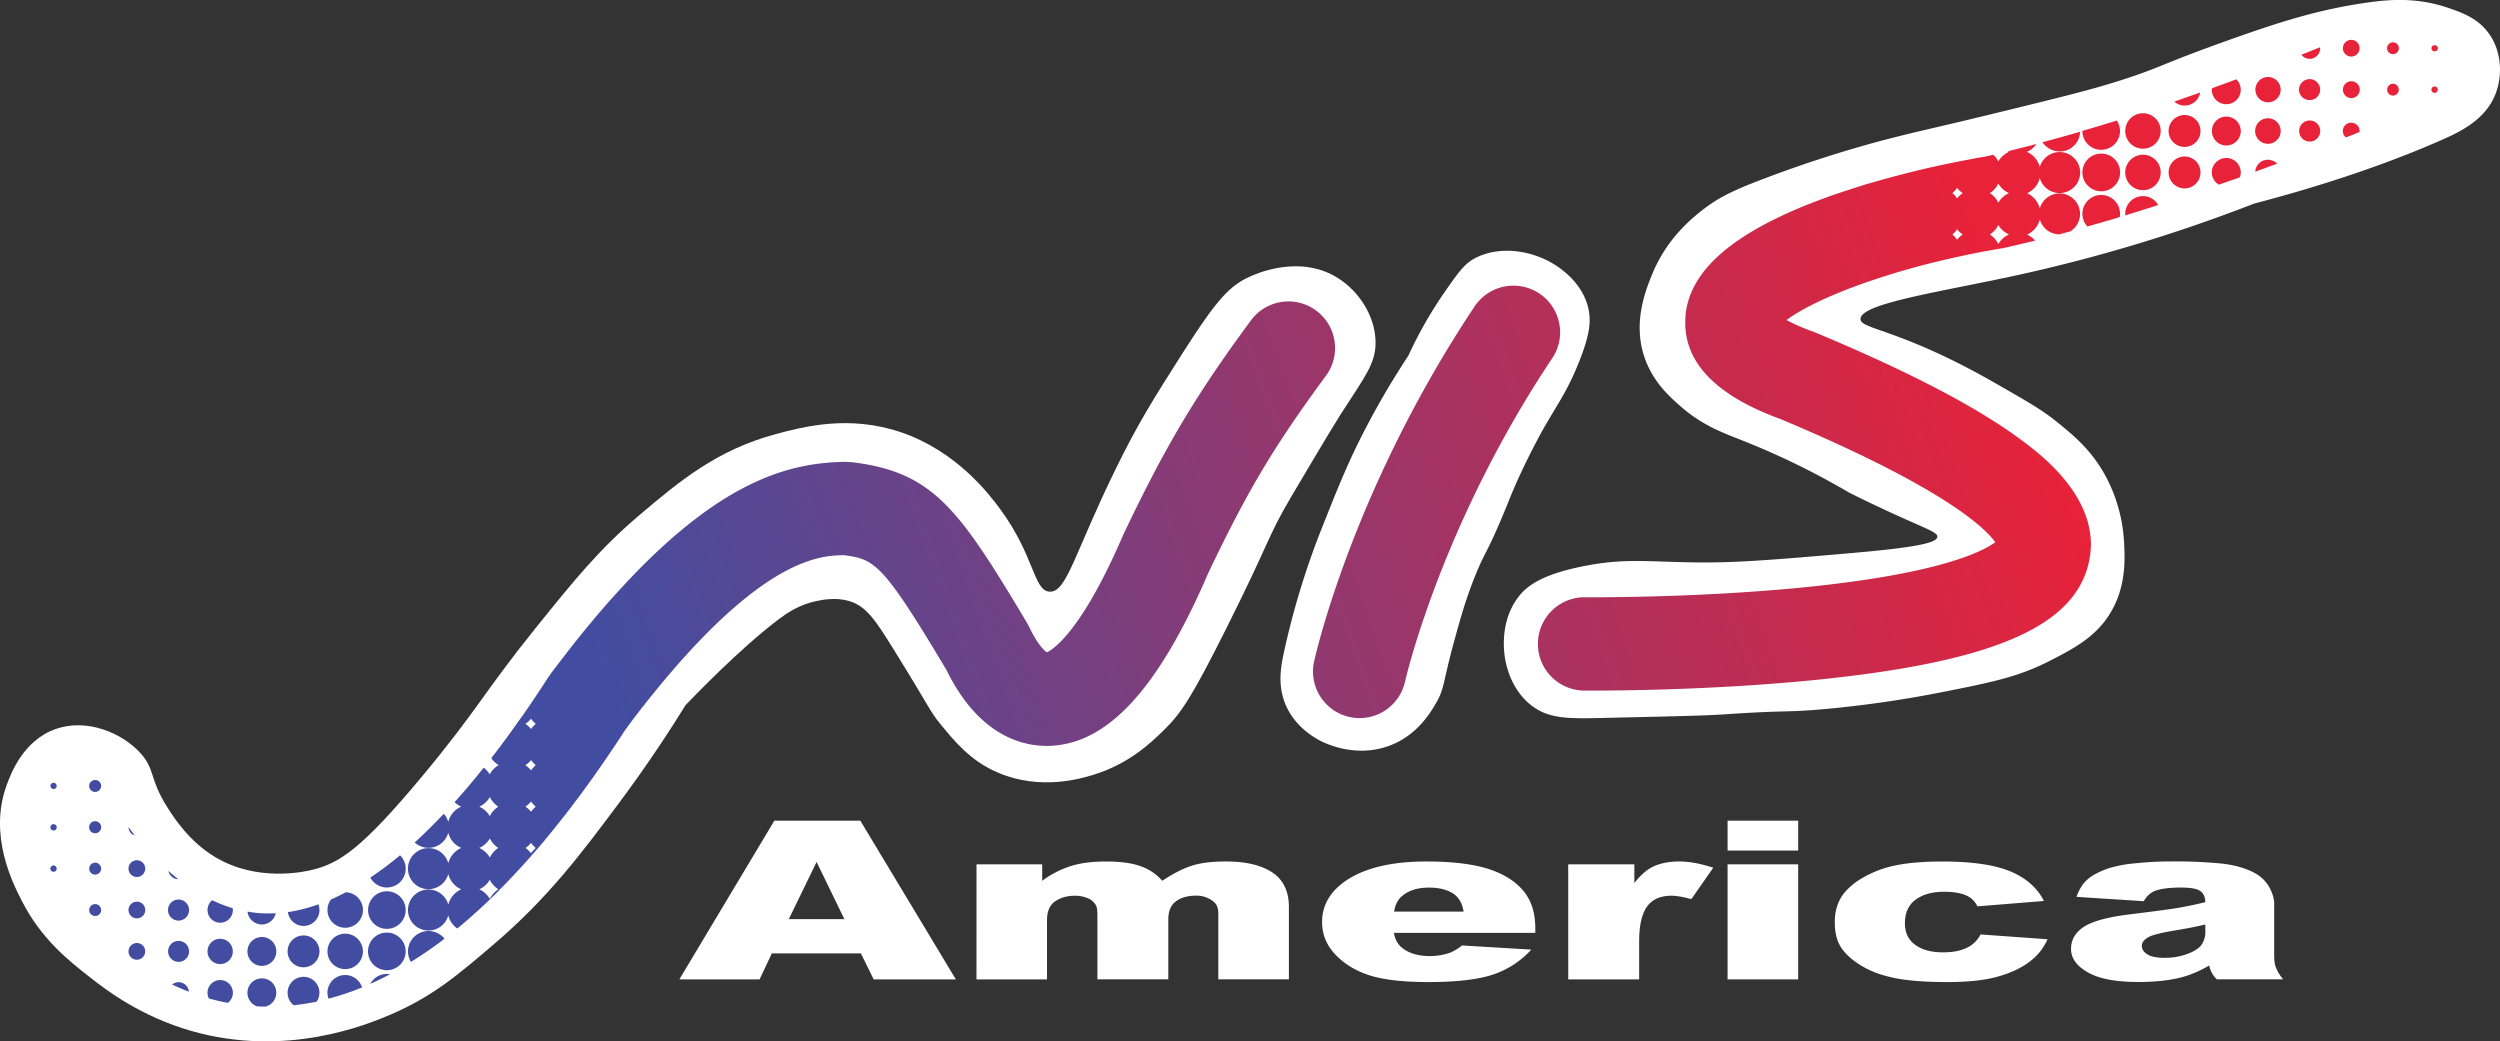 <svg xmlns="http://www.w3.org/2000/svg" xmlns:xlink="http://www.w3.org/1999/xlink" viewBox="0 0 2048.83 853.41"><rect x="0" y="0" width="2048.83" height="853.41" fill="#333333" stroke="none"/><defs><style>.cls-1{fill:#fff;}.cls-2{fill:url(#linear-gradient);}.cls-3{fill:url(#linear-gradient-2);}.cls-4{fill:url(#linear-gradient-3);}.cls-5{fill:url(#linear-gradient-4);}.cls-6{fill:url(#linear-gradient-5);}.cls-7{fill:url(#linear-gradient-6);}.cls-8{fill:url(#linear-gradient-7);}.cls-9{fill:url(#linear-gradient-8);}.cls-10{fill:url(#linear-gradient-9);}.cls-11{fill:url(#linear-gradient-10);}.cls-12{fill:url(#linear-gradient-11);}.cls-13{fill:url(#linear-gradient-12);}.cls-14{fill:url(#linear-gradient-13);}.cls-15{fill:url(#linear-gradient-14);}.cls-16{fill:url(#linear-gradient-15);}.cls-17{fill:url(#linear-gradient-16);}.cls-18{fill:url(#linear-gradient-17);}.cls-19{fill:url(#linear-gradient-18);}.cls-20{fill:url(#linear-gradient-19);}.cls-21{fill:url(#linear-gradient-20);}.cls-22{fill:url(#linear-gradient-21);}.cls-23{fill:url(#linear-gradient-22);}.cls-24{fill:url(#linear-gradient-23);}.cls-25{fill:url(#linear-gradient-24);}.cls-26{fill:url(#linear-gradient-25);}.cls-27{fill:url(#linear-gradient-26);}.cls-28{fill:url(#linear-gradient-27);}.cls-29{fill:url(#linear-gradient-28);}.cls-30{fill:url(#linear-gradient-29);}.cls-31{fill:url(#linear-gradient-30);}.cls-32{fill:url(#linear-gradient-31);}.cls-33{fill:url(#linear-gradient-32);}.cls-34{fill:url(#linear-gradient-33);}.cls-35{fill:url(#linear-gradient-34);}.cls-36{fill:url(#linear-gradient-35);}.cls-37{fill:url(#linear-gradient-36);}.cls-38{fill:url(#linear-gradient-37);}.cls-39{fill:url(#linear-gradient-38);}.cls-40{fill:url(#linear-gradient-39);}.cls-41{fill:url(#linear-gradient-40);}.cls-42{fill:url(#linear-gradient-41);}.cls-43{fill:url(#linear-gradient-42);}.cls-44{fill:url(#linear-gradient-43);}.cls-45{fill:url(#linear-gradient-44);}.cls-46{fill:url(#linear-gradient-45);}.cls-47{fill:url(#linear-gradient-46);}.cls-48{fill:url(#linear-gradient-47);}.cls-49{fill:url(#linear-gradient-48);}.cls-50{fill:url(#linear-gradient-49);}.cls-51{fill:url(#linear-gradient-50);}.cls-52{fill:url(#linear-gradient-51);}.cls-53{fill:url(#linear-gradient-52);}.cls-54{fill:url(#linear-gradient-53);}.cls-55{fill:url(#linear-gradient-54);}.cls-56{fill:url(#linear-gradient-55);}.cls-57{fill:url(#linear-gradient-56);}.cls-58{fill:url(#linear-gradient-57);}.cls-59{fill:url(#linear-gradient-58);}.cls-60{fill:url(#linear-gradient-59);}.cls-61{fill:url(#linear-gradient-60);}.cls-62{fill:url(#linear-gradient-61);}.cls-63{fill:url(#linear-gradient-62);}.cls-64{fill:url(#linear-gradient-63);}</style><linearGradient id="linear-gradient" x1="1570.61" y1="192.19" x2="1570.96" y2="192.06" gradientUnits="userSpaceOnUse"><stop offset="0" stop-color="#424da1"/><stop offset="1" stop-color="#e72239"/></linearGradient><linearGradient id="linear-gradient-2" x1="548.2" y1="703.54" x2="1663.35" y2="311.1" xlink:href="#linear-gradient"/><linearGradient id="linear-gradient-3" x1="524.32" y1="641.06" x2="1642.38" y2="247.6" xlink:href="#linear-gradient"/><linearGradient id="linear-gradient-4" x1="499.61" y1="483.69" x2="1680.62" y2="68.07" xlink:href="#linear-gradient"/><linearGradient id="linear-gradient-5" x1="501.19" y1="495.2" x2="1681.07" y2="79.98" xlink:href="#linear-gradient"/><linearGradient id="linear-gradient-6" x1="510.57" y1="513.78" x2="1690.84" y2="98.43" xlink:href="#linear-gradient"/><linearGradient id="linear-gradient-7" x1="513.16" y1="524.84" x2="1695.05" y2="108.92" xlink:href="#linear-gradient"/><linearGradient id="linear-gradient-8" x1="539.5" y1="529.37" x2="1790.16" y2="89.24" xlink:href="#linear-gradient"/><linearGradient id="linear-gradient-9" x1="521.87" y1="543.63" x2="1702.34" y2="128.2" xlink:href="#linear-gradient"/><linearGradient id="linear-gradient-10" x1="523.75" y1="554.99" x2="1703.93" y2="139.66" xlink:href="#linear-gradient"/><linearGradient id="linear-gradient-11" x1="525.69" y1="566.37" x2="1705.68" y2="151.11" xlink:href="#linear-gradient"/><linearGradient id="linear-gradient-12" x1="508.75" y1="588.08" x2="1626.6" y2="194.69" xlink:href="#linear-gradient"/><linearGradient id="linear-gradient-13" x1="527.21" y1="642.53" x2="1643.67" y2="249.63" xlink:href="#linear-gradient"/><linearGradient id="linear-gradient-14" x1="534.42" y1="585.21" x2="1713.07" y2="170.42" xlink:href="#linear-gradient"/><linearGradient id="linear-gradient-15" x1="537.38" y1="596.15" x2="1718.65" y2="180.44" xlink:href="#linear-gradient"/><linearGradient id="linear-gradient-16" x1="539.73" y1="607.38" x2="1722.19" y2="191.26" xlink:href="#linear-gradient"/><linearGradient id="linear-gradient-17" x1="530.14" y1="623.07" x2="1675.54" y2="219.98" xlink:href="#linear-gradient"/><linearGradient id="linear-gradient-18" x1="530.22" y1="639.6" x2="1659.74" y2="242.1" xlink:href="#linear-gradient"/><linearGradient id="linear-gradient-19" x1="533.86" y1="650.98" x2="1663.54" y2="253.42" xlink:href="#linear-gradient"/><linearGradient id="linear-gradient-20" x1="532.67" y1="658.47" x2="1648.41" y2="265.82" xlink:href="#linear-gradient"/><linearGradient id="linear-gradient-21" x1="536.43" y1="668.62" x2="1653.07" y2="275.65" xlink:href="#linear-gradient"/><linearGradient id="linear-gradient-22" x1="547.81" y1="626.42" x2="1726.83" y2="211.5" xlink:href="#linear-gradient"/><linearGradient id="linear-gradient-23" x1="550.64" y1="637.4" x2="1732.08" y2="221.63" xlink:href="#linear-gradient"/><linearGradient id="linear-gradient-24" x1="552.45" y1="648.81" x2="1733.43" y2="233.21" xlink:href="#linear-gradient"/><linearGradient id="linear-gradient-25" x1="554.9" y1="659.97" x2="1737.5" y2="243.8" xlink:href="#linear-gradient"/><linearGradient id="linear-gradient-26" x1="539.84" y1="677.25" x2="1657.36" y2="283.97" xlink:href="#linear-gradient"/><linearGradient id="linear-gradient-27" x1="543.1" y1="688.12" x2="1658.79" y2="295.49" xlink:href="#linear-gradient"/><linearGradient id="linear-gradient-28" x1="547.12" y1="698.73" x2="1664.13" y2="305.64" xlink:href="#linear-gradient"/><linearGradient id="linear-gradient-29" x1="550.5" y1="702.44" x2="1679.08" y2="305.27" xlink:href="#linear-gradient"/><linearGradient id="linear-gradient-30" x1="546.75" y1="669.16" x2="1688.1" y2="267.5" xlink:href="#linear-gradient"/><linearGradient id="linear-gradient-31" x1="554.87" y1="681.53" x2="1708.26" y2="275.63" xlink:href="#linear-gradient"/><linearGradient id="linear-gradient-32" x1="563.58" y1="690.76" x2="1737.31" y2="277.7" xlink:href="#linear-gradient"/><linearGradient id="linear-gradient-33" x1="550.92" y1="705.89" x2="1671.76" y2="311.45" xlink:href="#linear-gradient"/><linearGradient id="linear-gradient-34" x1="551.39" y1="711.8" x2="1666.84" y2="319.26" xlink:href="#linear-gradient"/><linearGradient id="linear-gradient-35" x1="552.85" y1="716.39" x2="1667.81" y2="324.02" xlink:href="#linear-gradient"/><linearGradient id="linear-gradient-36" x1="432.35" y1="631.56" x2="1610.97" y2="216.78" xlink:href="#linear-gradient"/><linearGradient id="linear-gradient-37" x1="420.93" y1="625.36" x2="1607.57" y2="207.76" xlink:href="#linear-gradient"/><linearGradient id="linear-gradient-38" x1="422.83" y1="612.68" x2="1606.45" y2="196.14" xlink:href="#linear-gradient"/><linearGradient id="linear-gradient-39" x1="418.39" y1="602.21" x2="1604.13" y2="184.93" xlink:href="#linear-gradient"/><linearGradient id="linear-gradient-40" x1="499.14" y1="561.73" x2="1613.59" y2="169.54" xlink:href="#linear-gradient"/><linearGradient id="linear-gradient-41" x1="494.39" y1="551.41" x2="1609.72" y2="158.91" xlink:href="#linear-gradient"/><linearGradient id="linear-gradient-42" x1="469.81" y1="553.45" x2="1605.73" y2="153.7" xlink:href="#linear-gradient"/><linearGradient id="linear-gradient-43" x1="489.97" y1="539.98" x2="1605.6" y2="147.37" xlink:href="#linear-gradient"/><linearGradient id="linear-gradient-44" x1="388.16" y1="639.04" x2="1595.04" y2="214.32" xlink:href="#linear-gradient"/><linearGradient id="linear-gradient-45" x1="432.05" y1="611.57" x2="1604.31" y2="199.03" xlink:href="#linear-gradient"/><linearGradient id="linear-gradient-46" x1="421.57" y1="603.26" x2="1600.28" y2="188.45" xlink:href="#linear-gradient"/><linearGradient id="linear-gradient-47" x1="410.9" y1="594.96" x2="1596.5" y2="177.73" xlink:href="#linear-gradient"/><linearGradient id="linear-gradient-48" x1="411.86" y1="582.63" x2="1595.22" y2="166.19" xlink:href="#linear-gradient"/><linearGradient id="linear-gradient-49" x1="409.56" y1="574.88" x2="1594.12" y2="158.01" xlink:href="#linear-gradient"/><linearGradient id="linear-gradient-50" x1="496.2" y1="539.23" x2="1606.89" y2="148.36" xlink:href="#linear-gradient"/><linearGradient id="linear-gradient-51" x1="374.75" y1="609.85" x2="1583.06" y2="184.62" xlink:href="#linear-gradient"/><linearGradient id="linear-gradient-52" x1="422.54" y1="581.05" x2="1593.54" y2="168.95" xlink:href="#linear-gradient"/><linearGradient id="linear-gradient-53" x1="410.63" y1="573.15" x2="1589.11" y2="158.43" xlink:href="#linear-gradient"/><linearGradient id="linear-gradient-54" x1="500.07" y1="535.39" x2="1607.36" y2="145.71" xlink:href="#linear-gradient"/><linearGradient id="linear-gradient-55" x1="489.43" y1="613.35" x2="1627.48" y2="212.85" xlink:href="#linear-gradient"/><linearGradient id="linear-gradient-56" x1="513.56" y1="603.46" x2="1628.14" y2="211.22" xlink:href="#linear-gradient"/><linearGradient id="linear-gradient-57" x1="510.79" y1="597.31" x2="1625.91" y2="204.88" xlink:href="#linear-gradient"/><linearGradient id="linear-gradient-58" x1="501.27" y1="611.34" x2="1627.1" y2="215.15" xlink:href="#linear-gradient"/><linearGradient id="linear-gradient-59" x1="458.13" y1="619.83" x2="1619.26" y2="211.21" xlink:href="#linear-gradient"/><linearGradient id="linear-gradient-60" x1="509.55" y1="592.06" x2="1624.19" y2="199.8" xlink:href="#linear-gradient"/><linearGradient id="linear-gradient-61" x1="505.02" y1="581.65" x2="1620.35" y2="189.15" xlink:href="#linear-gradient"/><linearGradient id="linear-gradient-62" x1="499.55" y1="571.54" x2="1616.42" y2="178.49" xlink:href="#linear-gradient"/><linearGradient id="linear-gradient-63" x1="507.16" y1="586.39" x2="1622.42" y2="193.91" xlink:href="#linear-gradient"/></defs><title>Asset 1</title><g id="Layer_2" data-name="Layer 2"><g id="Layer_3" data-name="Layer 3"><path class="cls-1" d="M45.81,597.39c25.53-8.88,54,3.21,69,19.5,12.6,13.67,7.32,21.15,22.5,45,5.16,8.11,17.63,27.69,39,40.5,34.35,20.58,72.53,12.17,79.5,10.5,22.76-5.47,41.26-18.05,90-76.5,45.1-54.09,51.28-69.72,93-121.49,33.23-41.23,52.83-65.3,85.5-93s63.3-53.11,111-66c22.24-6,60.39-16.31,103.49-1.5,45.35,15.59,71.88,50.63,81,63,28.1,38.12,27.21,67,40.5,67.5,13.95.56,20-31,54-100.49,18.56-37.91,30.87-57.27,55.5-96,27.65-43.48,38.3-54.3,54-61.5,5.19-2.38,41.81-19.17,73.5,1.5,16.63,10.84,29.36,30.34,30,51,.56,18-8.32,28.67-28.5,60,0,0-8,12.38-40.5,67.5-20.15,34.14-16.51,34.73-54,109.49-27.61,55.06-36.39,68.32-51,82.5-10.76,10.44-28.4,27.17-57,36-10.82,3.34-43.62,13-78-1.5-22.93-9.64-36.07-25.88-48-40.5-8.38-10.27-7.18-11.09-37.5-60-15.45-24.93-23-36.45-37.5-40.5-10.81-3-21.61-.79-26.12.15-14.43,3-24.4,10-30.87,14.85-31.6,23.72-71,64.75-76.5,70.5-11.89,19.26-29.95,47.19-54,79.5-31.19,41.91-58.65,78.36-102,115.49-29.8,25.53-51,43.66-85.5,58.5-19.41,8.34-85.89,35.77-163.49,13.5-41.58-11.94-69.43-33.28-82.5-43.5-18.17-14.21-40.24-31.58-56.2-62.64C10.62,724.16-9.52,685,5.31,643.89,8.62,634.73,18.72,606.81,45.81,597.39Z"/><path class="cls-1" d="M1119.76,349.91c-14.72,28.11-22.69,48.19-37.5,85.5a649.8,649.8,0,0,0-30,99c-2.59,12-5.48,27.39,1.5,43.5,7.46,17.2,22,25.68,27,28.5,2.24,1.27,29.06,15.84,58.5,4.5,22.26-8.58,32.87-26.62,37.5-34.5,7.23-12.31,5.39-16,15-51,5.22-19,9.7-35.37,18-55.5,7.28-17.67,8.26-15.83,19.5-42,7.26-16.91,9.08-23,16.48-38.9,4.3-9.27,9.24-19.26,15-30.1,13.11-24.56,22.15-34.53,33-61.5,9.11-22.64,10.73-34.62,7.5-46.5-4.19-15.43-14.92-24.67-19.5-28.5-19.5-16.33-50.8-22.78-73.5-10.5-8.21,4.44-13.59,12-24,27a340.46,340.46,0,0,0-30,52.5A670.52,670.52,0,0,0,1119.76,349.91Z"/><path class="cls-1" d="M1587.73,439.9c-.35,5.19-18.34,8.83-72,13.5-62.51,5.43-93.76,8-127.49,7.5-39.29-.6-57.19-3.45-90,3-36.15,7.11-47.62,17.1-54,25.5-16.83,22.17-10.94,50.14-10.2,53.38,1.08,4.77,5.19,22.91,20.7,35.11,14.36,11.3,30.43,11.16,58.5,10.5,54.78-1.29,82.18-1.77,100.49-3,54.49-3.67,48.75-1.19,84-4.5a927.31,927.31,0,0,0,93-13.5c41.75-8.23,63.15-12.61,88.5-25.5,21.24-10.8,40.75-21.06,52.5-43.5,10.76-20.55,9.68-41.13,9-54a129.09,129.09,0,0,0-15-54c-11.77-21.87-27-34.11-40.5-45-11.38-9.19-22.59-15.63-45-28.5-10.2-5.86-25.5-14.64-45-24-49.88-23.93-70.57-24.41-70.5-31.5.14-12.8,65.67-22.15,129-36a1307,1307,0,0,0,193.49-58.5c39.87-10.46,98.79-27.81,154.49-52.5,14.36-6.36,35.26-16.21,43.5-37.5,5.44-14.06,5.35-33.1-4.5-48-8.95-13.54-22.45-18.37-34.5-22.5-26.14-8.95-49.38-6.57-64.5-4.5-40,5.49-71.86,15.57-112.49,30-60.89,21.63-56.77,23-93,34.5-23.51,7.48-50.17,14-103.49,27-53.63,13.08-57.37,13.17-93,22.5a999.36,999.36,0,0,0-100.49,33c-23.76,9.19-34.23,15.46-45,24-8.49,6.73-28.65,23.13-40.5,52.5-5.07,12.57-15.74,39-6,67.5,6.95,20.32,20.72,32.39,30,40.49,18.17,15.83,35,21.54,52.49,28.51a629.21,629.21,0,0,1,85.5,42c7.67,3.83,19.63,9.7,34.5,16.5C1579.14,433.63,1588,436.21,1587.73,439.9Z"/></g><g id="Layer_1-2" data-name="Layer 1"><path class="cls-2" d="M1571,192.14c-.1-.1-.19-.1-.27-.19-.1.09-.1.09-.1.19s0,.1.1.2S1570.89,192.24,1571,192.14Z"/><path class="cls-3" d="M1658.44,362c-36.27-27.33-92-56.58-170.44-89.4l-1.82-.72a157.21,157.21,0,0,1-21.1-9.06l-.92-.54.82-.63c12.06-8.8,33.09-18.92,58.29-28.07,4-1.46,9.41-3.28,13.18-4.56,11.79-4,24.84-7.85,39.21-11.69,10-2.56,20.75-5.13,32.15-7.57,10-2.22,20.39-4.15,31.35-6a14.21,14.21,0,0,1,2.37-.37l2-.46c8.06-1.82,16.11-3.74,24.33-5.76a20.49,20.49,0,0,0-6.59-4.93,18.61,18.61,0,0,0,10.42-12.5,16.75,16.75,0,0,0,16,12.32c2.81-.8,5.92-1.65,8.85-2.37a16.79,16.79,0,1,0-24.86-18.83,18.9,18.9,0,0,0-10.42-12.53,18.61,18.61,0,0,0,10.42-12.52,16.83,16.83,0,0,0,33.07-4.39,16.84,16.84,0,0,0-33.07-4.46,18.64,18.64,0,0,0-10.62-12.53,17.92,17.92,0,0,0,7.88-6.4c-7.88,2.1-15.64,3.94-23.4,5.94a2.78,2.78,0,0,0,.91.46,19,19,0,0,0-8.78,7.87,20,20,0,0,0-4.11-5.49c-2.09.46-4.19,1-6.3,1.46-7.31,1.19-14.36,2.64-21.4,3.94-9.88,2-19.54,4-29,6.21-15.55,3.74-30.44,7.59-44.79,11.87h-.17c-1.22.29-3.48,1-6.31,1.92-7.59,2.36-15,4.85-22.12,7.21l-4.47,1.56V161c-9,3.3-17.73,6.58-25.78,10-58.85,25.11-88.82,53.64-91.93,87.81l-.17,5.76c0,33.43,26.13,59.95,77.86,78.78,133.62,56,167.41,89,175.82,100.52l.37.64-.54.27c-11,7.87-49.53,27.24-171.72,38-84.35,7.41-163.13,6.68-164,6.68a38.25,38.25,0,0,0-.61,76.5c3.73,0,93,.72,186.07-8.4,148.59-14.64,216.57-43.86,227.73-97.8a70.24,70.24,0,0,0,1.45-13.61C1713.55,403.53,1672.06,372.29,1658.44,362Zm-20.75-162a20.5,20.5,0,0,0-6.95-7.86,18.74,18.74,0,0,0,6.95-7.76,18.74,18.74,0,0,0,8.78,7.76A19,19,0,0,0,1637.69,200Zm0-49.62a18.44,18.44,0,0,0,8.78,7.86,19,19,0,0,0-8.78,7.87,19.17,19.17,0,0,0-6.95-7.87A18.48,18.48,0,0,0,1637.69,150.37Zm-33.8,46.07a25,25,0,0,0-3.84-4.3,19,19,0,0,0,3.84-4.29,18.43,18.43,0,0,0,4.65,4.29A20.58,20.58,0,0,0,1603.89,196.44Zm0-42.4a20.36,20.36,0,0,0,4.65,4.19,23.09,23.09,0,0,0-4.65,4.31,24.49,24.49,0,0,0-3.84-4.31A20.47,20.47,0,0,0,1603.89,154ZM1570.71,192c.09.09.17.09.27.19-.1.1-.19.2-.27.2s-.1-.1-.1-.2S1570.61,192,1570.71,192Z"/><path class="cls-4" d="M1277.81,264.8a38.25,38.25,0,0,0-69.28-13.73c-99.79,149.73-130.32,285.43-131.6,291.08a38.17,38.17,0,0,0,74.57,16.36c.27-1.18,29.06-127.83,120.64-265A37.94,37.94,0,0,0,1277.81,264.8Z"/><path class="cls-5" d="M43.9,641.52a2.55,2.55,0,1,0,2.55,2.55A2.54,2.54,0,0,0,43.9,641.52Z"/><path class="cls-6" d="M78,639.23a4.9,4.9,0,1,0,4.88,4.84A4.89,4.89,0,0,0,78,639.23Z"/><path class="cls-7" d="M43.9,675.42a2.6,2.6,0,1,0,0,5.21,2.6,2.6,0,0,0,0-5.21Z"/><path class="cls-8" d="M78,673A4.95,4.95,0,1,0,82.92,678,4.92,4.92,0,0,0,78,673Z"/><path class="cls-9" d="M110.43,684.65c-1.78-2.29-3.48-4.57-5.11-6.77V678A7,7,0,0,0,110.43,684.65Z"/><path class="cls-10" d="M43.9,709.23a2.67,2.67,0,0,0-2.61,2.64,2.58,2.58,0,0,0,5.16,0A2.69,2.69,0,0,0,43.9,709.23Z"/><path class="cls-11" d="M78,706.95a5,5,0,0,0-4.9,4.92,4.89,4.89,0,0,0,9.78,0A5,5,0,0,0,78,706.95Z"/><path class="cls-12" d="M112.16,705a6.85,6.85,0,1,0,6.86,6.83A6.86,6.86,0,0,0,112.16,705Z"/><path class="cls-13" d="M146.12,720.57c-2.79-2.28-5.53-4.47-8.14-6.88A8.57,8.57,0,0,0,146.12,720.57Z"/><path class="cls-14" d="M303.49,719.18a15.4,15.4,0,1,0,24.35-18.26A263.61,263.61,0,0,1,303.49,719.18Z"/><path class="cls-15" d="M78,740.93a4.9,4.9,0,0,0-4.9,4.86,4.89,4.89,0,1,0,4.9-4.86Z"/><path class="cls-16" d="M112.16,738.94a6.85,6.85,0,1,0,6.86,6.86A6.81,6.81,0,0,0,112.16,738.94Z"/><path class="cls-17" d="M146.3,737.2a8.63,8.63,0,1,0,8.64,8.59A8.6,8.6,0,0,0,146.3,737.2Z"/><path class="cls-18" d="M180.43,756.2a10.41,10.41,0,0,0,10.42-10.41,7.18,7.18,0,0,0-.18-1.47,119,119,0,0,1-16.81-6.57,10.53,10.53,0,0,0-3.79,8A10.4,10.4,0,0,0,180.43,756.2Z"/><path class="cls-19" d="M214.61,757.65A11.75,11.75,0,0,0,226,748.44c-4,.19-8,.19-12,0a96.92,96.92,0,0,1-11.14-1.35A11.84,11.84,0,0,0,214.61,757.65Z"/><path class="cls-20" d="M248.8,758.84a13,13,0,0,0,13-13.05,15.11,15.11,0,0,0-.86-4.69,127.1,127.1,0,0,1-25,6.4A13,13,0,0,0,248.8,758.84Z"/><path class="cls-21" d="M283.38,731.27c-4,2.09-8,4.12-12,5.76a14.17,14.17,0,0,0-3,8.76,14.54,14.54,0,1,0,15-14.53Z"/><path class="cls-22" d="M317,730.43a15.4,15.4,0,1,0,15.45,15.36A15.37,15.37,0,0,0,317,730.43Z"/><path class="cls-23" d="M112.16,772.83a6.88,6.88,0,0,0-6.85,6.86,6.85,6.85,0,1,0,6.85-6.86Z"/><path class="cls-24" d="M146.3,771.1a8.59,8.59,0,1,0,8.64,8.59A8.6,8.6,0,0,0,146.3,771.1Z"/><path class="cls-25" d="M180.43,790.1a10.37,10.37,0,1,0-10.37-10.41A10.4,10.4,0,0,0,180.43,790.1Z"/><path class="cls-26" d="M214.61,791.57a11.84,11.84,0,1,0-11.83-11.88A11.85,11.85,0,0,0,214.61,791.57Z"/><path class="cls-27" d="M248.8,792.74a13.06,13.06,0,1,0-13.11-13.05A13,13,0,0,0,248.8,792.74Z"/><path class="cls-28" d="M282.88,765.18a14.52,14.52,0,1,0,14.53,14.51A14.53,14.53,0,0,0,282.88,765.18Z"/><path class="cls-29" d="M317,764.27a15.43,15.43,0,1,0,15.45,15.42A15.43,15.43,0,0,0,317,764.27Z"/><path class="cls-30" d="M351.15,763a16.73,16.73,0,0,0-16.78,16.72,16.22,16.22,0,0,0,2.43,8.59,326.09,326.09,0,0,0,27.5-19A16.86,16.86,0,0,0,351.15,763Z"/><path class="cls-31" d="M146.3,804.91a8.92,8.92,0,0,0-5.25,1.93c4.47,2.08,9.09,4.2,13.79,5.85A8.62,8.62,0,0,0,146.3,804.91Z"/><path class="cls-32" d="M180.43,803.18a10.4,10.4,0,0,0-10.37,10.41,11.11,11.11,0,0,0,1.09,4.69c5.08,1.39,10.29,2.65,15.59,3.56a10.3,10.3,0,0,0,4.11-8.24A10.41,10.41,0,0,0,180.43,803.18Z"/><path class="cls-33" d="M214.61,801.81a11.79,11.79,0,0,0-3.88,22.94c2.28.17,4.62.17,6.92.17a11.75,11.75,0,0,0-3-23.12Z"/><path class="cls-34" d="M248.8,800.54a13.07,13.07,0,0,0-13.11,13.05,12.91,12.91,0,0,0,5,10.24c6.26-.63,12.58-1.74,18.78-2.9a13,13,0,0,0-10.68-20.39Z"/><path class="cls-35" d="M282.88,799.07a14.54,14.54,0,0,0-14.54,14.51,16.15,16.15,0,0,0,.88,4.86,217.2,217.2,0,0,0,27.5-9.22A14.51,14.51,0,0,0,282.88,799.07Z"/><path class="cls-36" d="M303.45,806.3c5.39-2.38,10.74-4.95,16.08-7.87a10.35,10.35,0,0,0-2.51-.26A15.44,15.44,0,0,0,303.45,806.3Z"/><path class="cls-37" d="M1927,100.59a6.8,6.8,0,0,0-4.56,12c4-1.47,7.68-2.92,11.32-4.41v-.8A6.79,6.79,0,0,0,1927,100.59Z"/><path class="cls-38" d="M1892.86,98.74a8.63,8.63,0,1,0,0,17.27,8.63,8.63,0,0,0,0-17.27Z"/><path class="cls-39" d="M1858.68,96.92a10.47,10.47,0,1,0,10.42,10.42A10.48,10.48,0,0,0,1858.68,96.92Z"/><path class="cls-40" d="M1824.51,95.54a11.84,11.84,0,1,0,11.88,11.8A11.91,11.91,0,0,0,1824.51,95.54Z"/><path class="cls-41" d="M1790.33,94.26a13.07,13.07,0,1,0,13.05,13.08A13.06,13.06,0,0,0,1790.33,94.26Z"/><path class="cls-42" d="M1756.24,92.81a14.53,14.53,0,1,0,14.52,14.53A14.5,14.5,0,0,0,1756.24,92.81Z"/><path class="cls-43" d="M1722,122.78a15.42,15.42,0,0,0,12.8-24c-9.41,2.93-18.73,5.76-28.23,8.5v.1A15.42,15.42,0,0,0,1722,122.78Z"/><path class="cls-44" d="M1688,124.15A16.68,16.68,0,0,0,1704.7,108c-10.15,2.93-20.39,5.78-30.82,8.59A17.25,17.25,0,0,0,1688,124.15Z"/><path class="cls-45" d="M1995.23,70.88a2.61,2.61,0,0,0,0,5.22,2.61,2.61,0,1,0,0-5.22Z"/><path class="cls-46" d="M1961,68.6a4.89,4.89,0,0,0,0,9.77,4.88,4.88,0,1,0,0-9.77Z"/><path class="cls-47" d="M1927,66.58a6.9,6.9,0,1,0,0,13.8,6.9,6.9,0,0,0,0-13.8Z"/><path class="cls-48" d="M1892.86,64.84a8.81,8.81,0,0,0-8.77,8.67,8.72,8.72,0,0,0,8.77,8.5,8.55,8.55,0,0,0,8.58-8.5A8.65,8.65,0,0,0,1892.86,64.84Z"/><path class="cls-49" d="M1858.68,63.11a10.37,10.37,0,1,0,10.42,10.41A10.42,10.42,0,0,0,1858.68,63.11Z"/><path class="cls-50" d="M1812.81,72.34c0,.37-.19.72-.19,1.18a11.88,11.88,0,0,0,23.77,0,12,12,0,0,0-3.66-8.49Z"/><path class="cls-51" d="M1803.11,75.81c-7,2.46-14.07,4.92-21.19,7.48a12.87,12.87,0,0,0,21.19-7.48Z"/><path class="cls-52" d="M1995.23,42.09a2.64,2.64,0,0,0,2.72-2.47,2.58,2.58,0,0,0-2.72-2.55,2.45,2.45,0,0,0-2.57,2.55A2.49,2.49,0,0,0,1995.23,42.09Z"/><path class="cls-53" d="M1961,34.67a4.9,4.9,0,0,0-4.75,4.95,4.85,4.85,0,1,0,4.75-4.95Z"/><path class="cls-54" d="M1927,32.65a7,7,0,0,0-6.94,7,6.85,6.85,0,1,0,6.94-7Z"/><path class="cls-55" d="M1886.1,44.82a8.23,8.23,0,0,0,6.76,3.38,8.58,8.58,0,0,0,8.58-8.59,1.27,1.27,0,0,0-.18-.83C1896.33,40.71,1891.41,42.8,1886.1,44.82Z"/><path class="cls-56" d="M1682.11,193.52a21,21,0,0,1,3.66-1A11.18,11.18,0,0,0,1682.11,193.52Z"/><path class="cls-57" d="M1756.24,160.72a14.49,14.49,0,0,0-14.53,14.51v1.29c9.14-2.84,18.27-5.68,27-8.49A14.2,14.2,0,0,0,1756.24,160.72Z"/><path class="cls-58" d="M1722,159.78a15.48,15.48,0,0,0-15.42,15.46,15.16,15.16,0,0,0,4.11,10.34c8.94-2.48,17.82-5,26.49-7.67a12.37,12.37,0,0,0,.27-2.66A15.48,15.48,0,0,0,1722,159.78Z"/><path class="cls-59" d="M1848.26,140.69c6-2.19,12.07-4.39,17.93-6.58a10.89,10.89,0,0,0-7.5-3.18A10.35,10.35,0,0,0,1848.26,140.69Z"/><path class="cls-60" d="M1824.51,129.45a12,12,0,0,0-11.89,11.87,11.6,11.6,0,0,0,5.86,10c5.64-2,11.51-4,17.18-6a11.69,11.69,0,0,0,.72-4A11.92,11.92,0,0,0,1824.51,129.45Z"/><path class="cls-61" d="M1790.33,128.26a13.07,13.07,0,1,0,13.05,13.06A13,13,0,0,0,1790.33,128.26Z"/><path class="cls-62" d="M1756.24,126.8a14.53,14.53,0,1,0,14.52,14.53A14.51,14.51,0,0,0,1756.24,126.8Z"/><path class="cls-63" d="M1722,156.78a15.46,15.46,0,1,0-15.42-15.46A15.48,15.48,0,0,0,1722,156.78Z"/><path class="cls-64" d="M1078.57,254.47a38.21,38.21,0,0,0-53.37,8.06c-45.4,61.6-69.65,102.36-104,174.35l-.68,1.39c-34.13,79.59-57.85,94.14-62.24,96.14l-.32.18-.32-.18c-1.64-1.16-7.41-6.22-14-20.3l-1.74-3.27C785.84,417,765,386.9,698.11,378.77l-5.25-.29c-43.08.74-97.89,12.8-177.21,96.44h-.14c-.41.54-1.27,1.46-2.32,2.63h0l-5.63,6.06c-1.51,1.62-2.64,2.92-2.64,2.92v.06c-.56.46-1.06,1.1-1.52,1.56-8.45,9.39-17.22,19.74-26.26,30.8-4.77,5.92-9.6,12-14.53,18.45-3.75,4.87-7.59,9.79-11.43,15l-1.24,1.85-.28.27c-5.93,9.21-11.88,18.1-17.77,26.77-2.19,3.2-4.39,6.31-6.67,9.41-7.55,10.79-15.08,20.95-22.59,30.62h0a17.85,17.85,0,0,0,6,5.68s-5.3,3.12-7.21,7.66a23.88,23.88,0,0,0-4.94-5.57l-.19.19c-7.94,10-15.91,19.38-23.75,28.14a19.46,19.46,0,0,0,5.43,3.67,18.49,18.49,0,0,0-10.62,12.51,16.37,16.37,0,0,0-3.64-6.67q-12,12.62-23.81,23.51a16.72,16.72,0,0,0,27.45-8.07A18.23,18.23,0,0,0,378,694.89a18.87,18.87,0,0,0-10.62,12.61,16.69,16.69,0,0,0-16.21-12.43,16.82,16.82,0,1,0,16.21,21.21A18.42,18.42,0,0,0,378,728.79a18.94,18.94,0,0,0-10.62,12.62,16.81,16.81,0,1,0,0,8.76,18.49,18.49,0,0,0,7.37,10.78q13.15-10.8,26.28-23.4c3.51-3.36,6.93-6.83,10.4-10.38q10.49-10.62,21-22.41c3.76-4.23,7.47-8.48,11.17-12.79,8.22-9.79,16.44-20.1,24.71-30.8.09-.09.09-.18.14-.29,6.16-8,12.33-16.43,18.51-25.13q11.45-16.15,22.93-33.7a3,3,0,0,1,.19-.29.89.89,0,0,1,.2-.27c.3-.56.63-1,.94-1.57h0c1.62-2.27,4.57-6.28,7.28-10C620.21,456.63,671.8,455.35,691.55,455c25.4,3.19,31.88,6.59,84.2,94.23,26.82,54.83,63.52,62.33,83.08,62.06,48.39-.83,90.21-46,131.47-141.85,32.25-67.62,53.92-103.9,96.41-161.57a38.18,38.18,0,0,0-8.13-53.38ZM401.42,736.66a19,19,0,0,0-8.68-7.87,18.71,18.71,0,0,0,8.68-7.76,19.87,19.87,0,0,0,6.93,7.76A21.45,21.45,0,0,0,401.42,736.66Zm-8.68-41.77a18.24,18.24,0,0,0,8.68-7.78,20.09,20.09,0,0,0,6.93,7.78,21,21,0,0,0-6.93,7.87A19.42,19.42,0,0,0,392.74,694.89Zm8.68-26a18.08,18.08,0,0,0-8.68-7.77,18.55,18.55,0,0,0,8.68-7.87,21.18,21.18,0,0,0,6.93,7.87A19.21,19.21,0,0,0,401.42,668.85ZM435.22,589a21.81,21.81,0,0,0,3.85,4.2,27.32,27.32,0,0,0-3.85,4.21,21.3,21.3,0,0,0-4.63-4.21A20.05,20.05,0,0,0,435.22,589Zm0,110.22a22,22,0,0,0-4.63-4.3,18.12,18.12,0,0,0,4.63-4.2,19.55,19.55,0,0,0,3.85,4.2A29.21,29.21,0,0,0,435.22,699.19Zm0-33.92a17.82,17.82,0,0,0-4.63-4.19,22.24,22.24,0,0,0,4.63-4.2,28.48,28.48,0,0,0,3.85,4.2A18.91,18.91,0,0,0,435.22,665.27Zm0-34a23,23,0,0,0-4.69-4.21,18.46,18.46,0,0,0,4.69-4.2,21.87,21.87,0,0,0,3.85,4.2A27.87,27.87,0,0,0,435.22,631.28Z"/><path class="cls-1" d="M705.55,781.34h-73l-10.06,21.29H556.74l77.87-130.06h70.46l78.27,130.06H716ZM692,753.28,669.23,706.4l-22.79,46.88Z"/><path class="cls-1" d="M800.29,708.34h53.83v13.51a78.69,78.69,0,0,1,23.63-12.15c7.95-2.49,17.54-3.67,28.84-3.67,12,0,21.6,1.38,28.61,4a41.64,41.64,0,0,1,17.31,11.8c9.08-6,17.33-10.24,24.81-12.54s16.63-3.27,27.61-3.27c16.14,0,28.69,3,37.83,9,8.95,6,13.53,15.44,13.53,28.26v59.29H998.46v-54c0-4.31-1.32-7.61-3.87-9.61a21.85,21.85,0,0,0-14.5-4.95c-6.76,0-12.25,1.59-16.39,4.66s-6.23,8.07-6.23,14.92v49H899.35V750.54c0-4.2-.3-7-1.13-8.48a13,13,0,0,0-6.39-5.76A26.21,26.21,0,0,0,881,734.08c-6.73,0-12.2,1.67-16.54,4.77s-6.41,8.3-6.41,15.53v48.25h-57.8Z"/><path class="cls-1" d="M1258.24,764.53H1142.36c1,5.74,3.48,10,7.5,12.88,5.66,4.13,13,6.12,21.92,6.12a50.62,50.62,0,0,0,16.27-2.63,40.75,40.75,0,0,0,10.15-6.07l56.75,3.41a74.15,74.15,0,0,1-31.45,20.47c-12.33,4.12-30,6.11-53,6.11q-30,0-47.17-5.21c-11.49-3.56-21-9.13-28.52-16.89s-11.32-16.66-11.32-27.07c0-14.81,7.68-26.79,22.66-35.92,15.18-9.06,36-13.71,62.6-13.71,21.66,0,38.65,2.11,51.1,6.12s22,10.06,28.51,17.82,9.86,17.92,9.86,30.45Zm-58.76-17.44c-1.19-7.05-4.11-12.08-9.05-15.1s-11.25-4.57-19.19-4.57c-9.23,0-16.63,2.18-22.12,6.85-3.45,2.84-5.75,7.13-6.58,12.81Z"/><path class="cls-1" d="M1285.21,708.34h54.2v15.33c5.12-6.66,10.52-11.34,16.07-13.79S1367.91,706,1376,706c8.58,0,17.9,1.75,28.05,5.12l-17.9,25.7c-6.86-1.76-12.17-2.78-16.18-2.78-7.48,0-13.52,2-17.63,6-5.94,5.49-9,15.73-9,31v31.62h-58.12Z"/><path class="cls-1" d="M1415.81,672.57h57.86v24.49h-57.86Zm0,35.77h57.86v94.29h-57.86Z"/><path class="cls-1" d="M1623.08,765.81l54.94,3.93a45.86,45.86,0,0,1-14.92,18.54c-6.94,5.3-15.81,9.32-26.5,12.26s-24.4,4.29-40.94,4.29q-24.14,0-40-2.74c-10.6-1.92-19.75-4.83-27.42-9.06s-13.71-9-18.09-14.7-6.48-13.15-6.48-22.47c0-9.69,2.63-17.85,7.94-24.32a55.78,55.78,0,0,1,15.9-12.7,88.3,88.3,0,0,1,20.76-8.42q16.85-4.39,43.31-4.39c24.58,0,43.41,2.76,56.3,8.23s21.94,13.62,27.14,24.13l-54.48,4.39a17.93,17.93,0,0,0-9.31-9c-4.39-1.93-10.41-2.95-18.09-2.95-9.51,0-17.18,2.12-23.13,6.42s-8.86,10.78-8.86,19.56c0,7.77,2.93,13.62,8.77,17.75s13.35,5.91,22.49,5.91c7.58,0,13.88-1.1,19.09-3.57A23.43,23.43,0,0,0,1623.08,765.81Z"/><path class="cls-1" d="M1756.87,738.56,1701.76,735c2.1-6,5-10.77,9-14.27s9.6-6.39,16.91-9a103.88,103.88,0,0,1,21.94-4.19,276.52,276.52,0,0,1,30.17-1.56,388.63,388.63,0,0,1,41.76,1.82q15.77,1.93,26.32,7.69a30,30,0,0,1,11.7,11.25c2.74,4.92,4.21,9.59,4.21,14.05v41.79c0,4.36.37,7.85,1.45,10.38a36,36,0,0,0,5.86,9.61h-54.29a21.16,21.16,0,0,1-6.29-11.34,90.85,90.85,0,0,1-22.59,9.72c-10.24,2.63-22.11,3.82-35.63,3.82-18,0-31.81-2.55-41-7.77-9.42-5.3-14-11.7-14-19.36,0-7.23,3.28-13.08,10.12-17.82,6.68-4.56,19.12-8.14,37.13-10.35,21.64-2.71,35.91-4.55,42.3-5.75s13.25-2.55,20.48-4.37c0-4.38-1.55-7.48-4.39-9.33s-8.23-2.64-15.53-2.64c-9.51,0-16.73.93-21.49,2.81C1762.18,731.71,1759.24,734.54,1756.87,738.56Zm50.46,19.09c-8,1.93-16.27,3.49-24.85,4.86-11.81,2-19.2,3.84-22.32,5.84-3.29,2-4.86,4.23-4.86,6.77,0,2.84,1.57,5.22,4.77,7.15s8,2.71,14,2.71a53.35,53.35,0,0,0,18-3c5.5-1.93,9.42-4.41,11.8-7.23a18.09,18.09,0,0,0,3.48-11.14Z"/></g></g></svg>